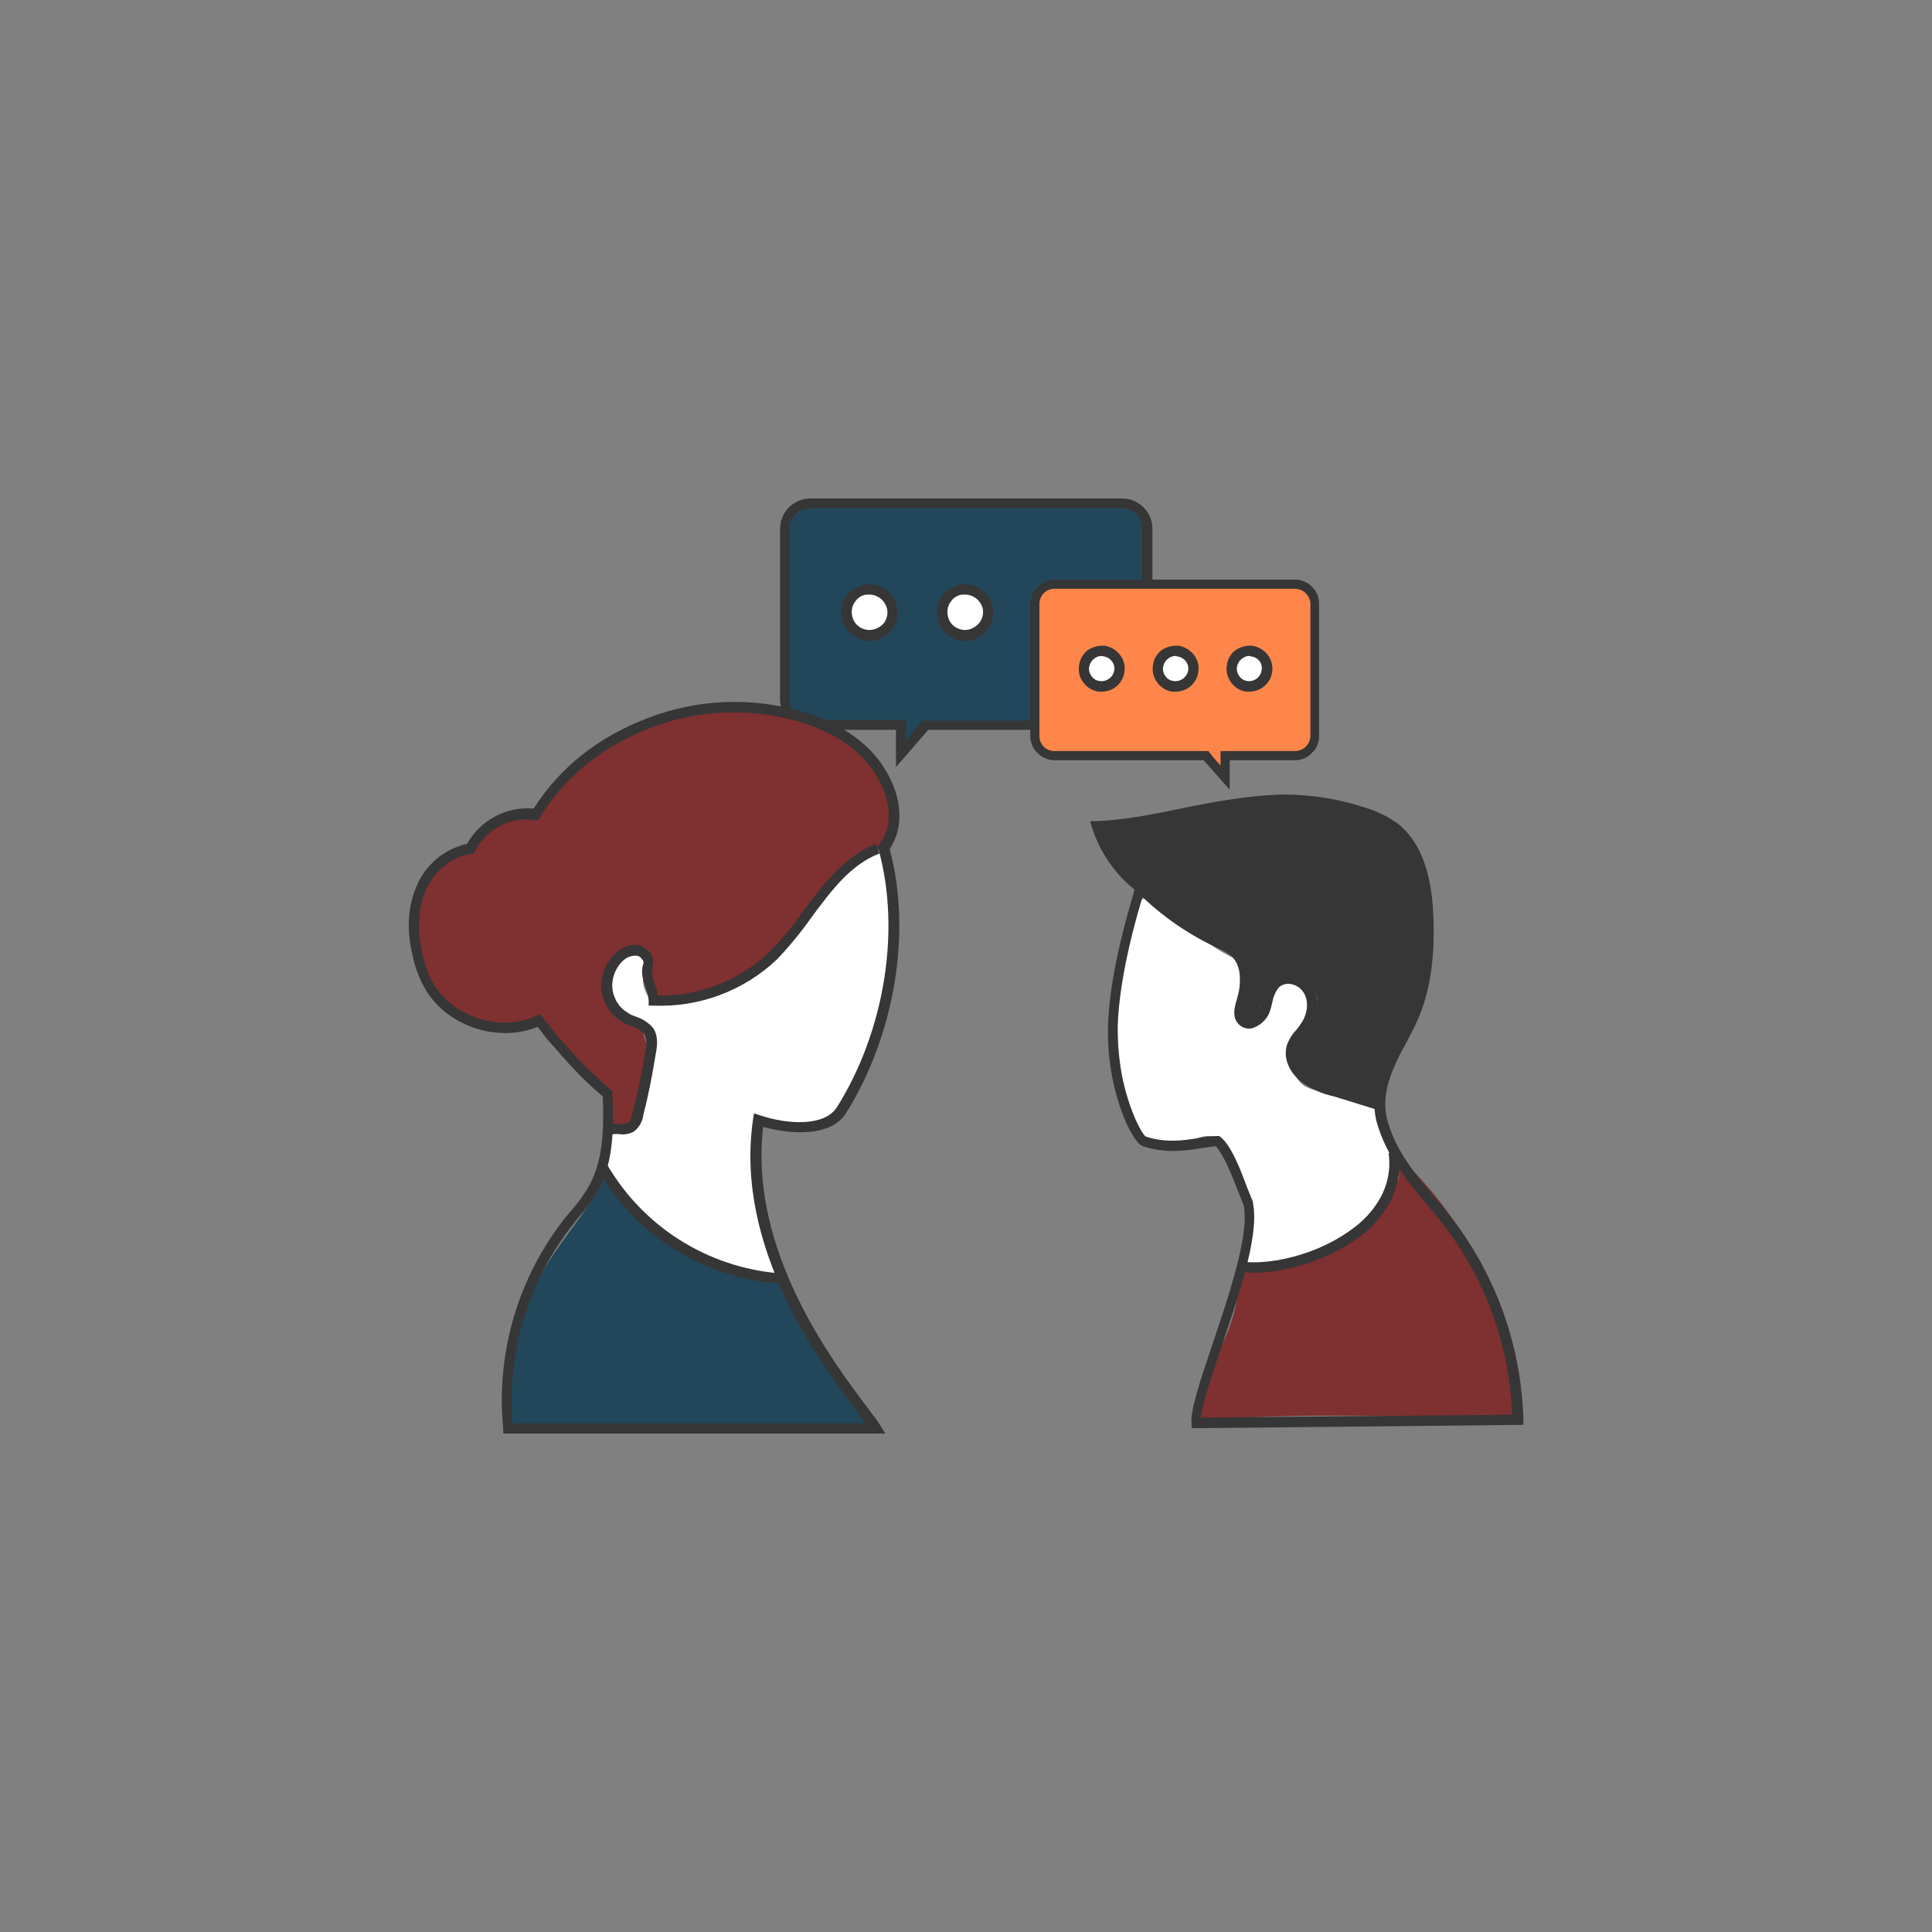 <?xml version="1.0" encoding="UTF-8"?> <svg xmlns="http://www.w3.org/2000/svg" id="_Слой_1" viewBox="0 0 400 400"><rect x="0" y="0" width="400" height="400" fill="#808080" stroke="none"/> <defs> <style>.cls-1{fill:#fff;}.cls-2{fill:#363636;}.cls-3{fill:#22475a;}.cls-4{fill:#7f3030;}.cls-5{fill:#ff864a;}.cls-6{fill:#fbdebe;}</style> </defs> <rect class="cls-3" x="162.5" y="104.13" width="75" height="46.27" rx="3.1" ry="3.1"></rect> <circle class="cls-6" cx="219.6" cy="126.8" r="4.8"></circle> <circle class="cls-1" cx="199.8" cy="126.8" r="4.8"></circle> <circle class="cls-1" cx="180" cy="126.8" r="4.8"></circle> <polygon class="cls-3" points="194.4 146.4 186.9 156.2 186.4 147.2 194.4 146.4"></polygon> <path class="cls-2" d="m185.5,158.8v-7.7h-17.7c-3.48,0-6.3-2.82-6.3-6.3h0v-35.3c0-3.48,2.82-6.3,6.3-6.3h64.5c3.48,0,6.3,2.82,6.3,6.3h0v35.3c0,3.48-2.82,6.3-6.3,6.3h-40.1l-6.7,7.7h0Zm2-7.7v2.2l2.7-3.2.4-.5.4-.4h41.3c2.34-.05,4.21-1.96,4.2-4.3v-35.4c.06-2.32-1.78-4.24-4.1-4.3h-64.6c-2.37,0-4.29,1.93-4.3,4.3h0v35.3c0,2.37,1.93,4.29,4.3,4.3h19.8v2h-.1,0Z"></path> <path class="cls-2" d="m219.6,132.7c-1.27.02-2.51-.41-3.5-1.2-1.23-.92-2.06-2.28-2.3-3.8h0c-.2-1.55.19-3.12,1.1-4.4.98-1.21,2.37-2.03,3.9-2.3,1.52-.2,3.06.2,4.3,1.1,1.25.94,2.08,2.35,2.3,3.9.2,1.52-.2,3.06-1.1,4.3-.91,1.29-2.33,2.13-3.9,2.3l-.8.1Zm0-9.6h-.5c-.97.08-1.85.59-2.4,1.4-.63.79-.88,1.81-.7,2.8h0c.12.96.62,1.83,1.4,2.4.78.57,1.74.82,2.7.7.99-.18,1.88-.71,2.5-1.5.53-.79.78-1.75.7-2.7-.17-.96-.71-1.82-1.5-2.4-.63-.48-1.41-.72-2.2-.7Z"></path> <path class="cls-2" d="m199.8,132.7c-1.27.02-2.51-.41-3.5-1.2-1.23-.92-2.06-2.28-2.3-3.8-.42-3.22,1.8-6.19,5-6.7,3.23-.39,6.17,1.91,6.57,5.15.18,1.47-.2,2.95-1.07,4.15-.91,1.29-2.33,2.13-3.9,2.3l-.8.1h0Zm0-9.6h-.5c-.97.08-1.85.59-2.4,1.4-.63.79-.88,1.81-.7,2.8h0c.12.96.62,1.83,1.4,2.4.78.57,1.74.82,2.7.7.99-.18,1.88-.71,2.5-1.5.58-.77.83-1.74.7-2.7-.33-1.78-1.88-3.08-3.7-3.1Z"></path> <path class="cls-2" d="m180,132.7c-1.27.02-2.51-.41-3.5-1.2-1.23-.92-2.06-2.28-2.3-3.8h0c-.2-1.55.19-3.12,1.1-4.4.98-1.21,2.37-2.03,3.9-2.3,3.23-.39,6.17,1.91,6.57,5.15.18,1.47-.2,2.95-1.07,4.15-.91,1.29-2.33,2.13-3.9,2.3l-.8.1Zm0-9.6h-.5c-.97.08-1.85.59-2.4,1.4-.63.79-.88,1.81-.7,2.8h0c.12.96.62,1.83,1.4,2.4.78.57,1.74.82,2.7.7.97-.15,1.86-.65,2.5-1.4.58-.77.83-1.74.7-2.7-.29-1.82-1.85-3.17-3.7-3.2Z"></path> <rect class="cls-5" x="214.3" y="120.9" width="57.9" height="35.73" rx="1.9" ry="1.9"></rect> <circle class="cls-1" cx="228.1" cy="138.5" r="3.7"></circle> <circle class="cls-1" cx="243.4" cy="138.5" r="3.7"></circle> <circle class="cls-1" cx="258.71" cy="138.51" r="3.7" transform="translate(15.94 303.37) rotate(-62.34)"></circle> <polygon class="cls-5" points="247.6 153.6 253.3 161.1 253.7 154.2 247.6 153.6"></polygon> <path class="cls-2" d="m254.6,163.5l-5.4-6.1h-30.9c-2.78-.05-5.01-2.32-5-5.1v-27.2c0-2.78,2.22-5.05,5-5.1h49.8c2.76,0,5,2.24,5,5v27.3c.06,2.76-2.14,5.04-4.9,5.1h-13.6v6.1Zm-3.4-6.7l1.5,1.7v-3h15.4c1.77,0,3.2-1.43,3.2-3.2h0v-27.2c0-1.77-1.43-3.2-3.2-3.2h-49.8c-1.71,0-3.1,1.39-3.1,3.1h0v27.3c-.06,1.71,1.29,3.14,3,3.2h32l1,1.3h0Z"></path> <path class="cls-2" d="m228.1,143.2h-.7c-1.24-.2-2.36-.88-3.1-1.9-.78-.99-1.1-2.26-.9-3.5.16-1.26.81-2.41,1.8-3.2,1.07-.69,2.33-1.01,3.6-.9,1.23.23,2.34.91,3.1,1.9.78.99,1.1,2.26.9,3.5-.3,2.36-2.32,4.12-4.7,4.1h0Zm0-7.4c-.59,0-1.15.22-1.6.6-.54.42-.89,1.03-1,1.7-.1.68.08,1.36.5,1.9.39.57,1.01.94,1.7,1,1.43.19,2.75-.78,3-2.2h0c.1-.68-.08-1.36-.5-1.9-.41-.55-1.02-.91-1.7-1l-.4-.1Z"></path> <path class="cls-2" d="m243.4,143.2h-.7c-1.25-.18-2.37-.87-3.1-1.9-.78-.99-1.1-2.26-.9-3.5.13-1.27.78-2.43,1.8-3.2,1.06-.7,2.33-1.02,3.6-.9,1.23.23,2.34.91,3.1,1.9.78.99,1.1,2.26.9,3.5-.3,2.36-2.32,4.12-4.7,4.1h0Zm0-7.4c-.59,0-1.15.22-1.6.6-.54.42-.89,1.03-1,1.7-.1.68.08,1.36.5,1.9.39.57,1.01.94,1.7,1,1.43.19,2.75-.78,3-2.2.1-.68-.08-1.36-.5-1.9-.44-.56-1.09-.92-1.8-1l-.3-.1h0Z"></path> <path class="cls-2" d="m258.7,143.2h-.7c-1.25-.18-2.37-.87-3.1-1.9-.78-.99-1.1-2.26-.9-3.5.13-1.27.78-2.43,1.8-3.2,1.03-.69,2.26-1.01,3.5-.9,1.27.21,2.41.89,3.2,1.9.73,1.01,1.06,2.26.9,3.5-.34,2.34-2.34,4.08-4.7,4.1h0Zm0-7.4c-.59,0-1.15.22-1.6.6-.54.42-.89,1.03-1,1.7-.1.68.08,1.36.5,1.9.39.57,1.01.94,1.7,1,1.4.18,2.69-.8,2.9-2.2.13-.66-.02-1.35-.4-1.9-.44-.56-1.09-.92-1.8-1l-.3-.1h0Z"></path> <path class="cls-2" d="m267.3,217.5c-.6,1.9.4,3.9,1.8,5.2,1.52,1.21,3.25,2.12,5.1,2.7l7.4,2.8c.62.31,1.33.38,2,.2,1.2-.3,1.5-1.8,1.8-3.1.8-3.4,3.2-6.2,4.9-9.2,2.05-3.99,3.47-8.27,4.2-12.7,1.1-5.9,1.9-11.9,1-17.8s-3.8-11.8-8.7-15.2c-2.98-1.91-6.31-3.2-9.8-3.8-5.37-1.25-10.9-1.65-16.4-1.2-3.32.27-6.63.74-9.9,1.4l-23.2,4.3c2.29,5.91,5.96,11.19,10.7,15.4,4.2,3.5,8.84,6.42,13.8,8.7,1.64.67,3.11,1.69,4.3,3,2.2,2.9,1.2,7.1.3,10.6-.28.63-.31,1.34-.1,2,.6,1.4,2.7,1.1,3.8,0,3-2.9,4-12.5,10.2-7.5s-1.9,9.5-3.2,14.2h0Z"></path> <path class="cls-4" d="m314.4,293.4c-.1.6-.9.7-1.6.7-21.6-1-43.3-1.7-64.8,0-.8-6.1,3.2-11.6,5.7-17.2,1.9-4.28,2.89-8.91,2.9-13.6,4.9-2,10.5-1.9,15.2-4.3,6.2-3.1,9.4-9.9,12.3-16.2.37-.98.95-1.87,1.7-2.6.76-.83,1.98-1.07,3-.6.79.51,1.01,1.56.5,2.35-.08.13-.18.25-.3.35.36-.69.76-1.36,1.2-2,.9.65,1.74,1.39,2.5,2.2,6.61,6.97,11.99,15.02,15.9,23.8,3.95,8.78,5.67,18.4,5,28-.2-.7,1.1-.2.8-.9Z"></path> <path class="cls-1" d="m289,239.7l-3.6-11.9-11.9-1.9c-1.23-.11-2.43-.48-3.5-1.1-2.4-1.6-2.6-5.1-1.8-7.9s2.5-5.3,2.9-8.1-1-6.4-3.9-6.8-5.4,3.4-6.3,6.6-1.7,3.7-3.2,3-1-1.3-1.1-2.1c-.4-3.7.8-7.6-.4-10.9l-.7-.2c-2.66-1.23-5.12-2.85-7.3-4.8-3.66-1.53-6.66-4.29-8.5-7.8-.65-.18-1.33-.21-2-.1-3.3.7-4.1,6.1-4.7,8.8-2.2,10.76-2.2,21.84,0,32.6.39,2.56,1.31,5.01,2.7,7.2,1.41,2.16,3.82,3.44,6.4,3.4,3.5-.3,6.9-3.8,9.9-2,.74.44,1.36,1.06,1.8,1.8,5.01,7.13,6.38,16.21,3.7,24.5,11.67-.29,22.65-5.61,30.1-14.6.99-1.07,1.68-2.38,2-3.8.1-1.33-.1-2.66-.6-3.9Z"></path> <path class="cls-4" d="m125.9,234.3c1.4,1.1,3.6.4,4.8-.9,1.08-1.46,1.74-3.19,1.9-5l1.6-7.6c.6-2.6,1-5.8-.7-7.9s-3.5-2.1-5.1-3.5-2.6-7-.9-10.3c.8-1.4,2.3-2.8,3.8-2.3.56.33,1.03.77,1.4,1.3,1.32,1.89,2.08,4.1,2.2,6.4,0,.97.19,1.92.6,2.8,1.1,1.4,3.2,1,4.8.5,8.6-2.9,17.2-6.6,23.3-13.2s8.8-13.6,15.7-17.3c1.3-.59,2.48-1.4,3.5-2.4.57-.8.95-1.73,1.1-2.7.91-3.5.59-7.21-.9-10.5-1.81-3.46-4.46-6.42-7.7-8.6-10.3-6.5-22.8-7.6-34.7-5.1-12.05,2.67-22.61,9.86-29.5,20.1l.4-2.3c.7.7-.1,2.3-1,2.8-.96.37-1.98.54-3,.5-4.48.44-8.32,3.39-9.9,7.6-4.7-.3-8.6,3.8-10.3,8.1-3.46,9.04-.81,19.28,6.6,25.5,3.3,2.6,7.8,4.2,11.6,2.6,1.6-.7,3.2-1.9,4.8-1.2.88.5,1.58,1.27,2,2.2,2.5,3.6,6.4,5.9,9.4,9s6.6,7.8,4.2,11.4h0Z"></path> <path class="cls-1" d="m183.2,177.3c-.06-.5-.36-.95-.8-1.2-.46-.17-.97-.13-1.4.1-2.6,1.19-5.03,2.74-7.2,4.6,0,.11-.03.22-.1.3-2.6,4.8-6.1,8.7-9.7,12.8s-5.1,6.9-9.1,8.5c-.55.2-1.15.2-1.7,0-2.36,1.84-4.99,3.29-7.8,4.3-2.58.86-5.34,1.03-8,.5h-.1c-1.11.6-2.49.2-3.1-.9-.98-1.43-1.31-3.21-.9-4.9.08-.5.37-.94.8-1.2v-.3c0-1.3-.2-2.9-1.4-3.3-.76-.12-1.53.02-2.2.4-2.38,1.36-4.25,3.47-5.3,6,.1,1.45.43,2.87,1,4.2.08.18.22.32.4.4l.7.9h.2c3.6.8,6,4.6,6.4,8.3v.2c.8,4.3-.9,9.1-1.6,13.3h0c.22.69.07,1.45-.4,2-.3,1.23-1.55,1.99-2.78,1.69-.53-.13-1-.45-1.32-.89-.87.24-1.8.06-2.5-.5-.8,4.2-1.5,8.7.4,12.4,1.22,2.19,2.89,4.1,4.9,5.6,6.3,5.7,13.1,11.5,21.4,13.1,3,.5,5.8-.2,8.7.6-3.6-10.54-4.7-21.77-3.2-32.8,4.8,1.5,10.3,2.9,14.6.4,2.7-1.5,4.4-4.3,5.8-7.1,7.51-14.65,9.39-31.55,5.3-47.5Z"></path> <path class="cls-3" d="m104.6,295.7c-.7-12.04,2.38-23.99,8.8-34.2,4.1-6.5,9.6-12.3,12.4-19.4,6.67,12.81,19.33,21.41,33.7,22.9.46,0,.92.13,1.3.4.3.3.4,1,0,1.2s-.9-.6-.5-.7c.08-.55.59-.92,1.14-.84h.16c.47.31.82.77,1,1.3,5.33,10.47,11.59,20.45,18.7,29.8"></path> <path class="cls-2" d="m87.7,268.7l.3-.2"></path> <path class="cls-2" d="m183.3,296.8h-79.1v-.9c-1.58-15.8,3.09-31.59,13-44l1.2-1.4c1.26-1.47,2.4-3.04,3.4-4.7,3.3-5.7,3.2-12.9,3-18.8-4.8-4-8.9-8.7-13.5-14.4-8,3.3-18.4,0-23-7.4-1.4-2.31-2.38-4.85-2.9-7.5-.9-3.6-1.4-9.1.8-14.1,1.82-4.51,5.75-7.84,10.5-8.9,2.77-4.93,8.17-7.79,13.8-7.3,5.4-8.5,13.4-14.9,23.8-18.8,10.14-3.87,21.27-4.33,31.7-1.3,7.4,2.2,13,5.9,16.4,10.7,4.4,6.3,5,12.9,1.8,17.8,4.6,17.1,1.1,38.4-9,54.6-3.2,5.2-11.9,4.4-17.2,2.9-3,25.5,14.3,48.5,21.8,58.4,1.1,1.5,2,2.6,2.5,3.5l1,1.6Zm-77.2-2.1h73.1l-1.2-1.7c-7.8-10.3-26-34.4-22.1-61.2l.2-1.3,1.2.4c6,2,13.5,2.3,16-1.7,9.9-15.8,13.2-36.7,8.6-53.3l-.2-.5.3-.4c4.4-6,.5-13-1.4-15.7-4-5.7-10.5-8.5-15.3-9.9-10-2.91-20.66-2.49-30.4,1.2-10.1,3.9-17.9,10.1-23.1,18.6l-.3.6h-.7c-5.14-.8-10.2,1.83-12.5,6.5l-.3.5h-.5c-3.9.5-7.6,3.5-9.4,7.6s-1.5,9.5-.7,12.8c.46,2.43,1.34,4.77,2.6,6.9,4.3,6.7,13.9,9.6,21,6.2l.8-.3.5.6c4.19,5.46,8.91,10.48,14.1,15l.4.3v.5c.2,6.3.5,14.1-3.2,20.5-1.09,1.77-2.33,3.44-3.7,5-.39.45-.76.91-1.1,1.4-9.34,11.69-13.88,26.49-12.7,41.4h0Z"></path> <path class="cls-2" d="m161,265.7c-15.45-1.19-29.32-9.9-37.1-23.3l1.9-1.1c7.47,12.7,20.62,21.01,35.3,22.3l-.1,2.1Z"></path> <path class="cls-2" d="m126.2,235l-1.1-1.9c.94-.42,1.98-.56,3-.4.64.05,1.28-.02,1.9-.2.6-.4.8-1.4,1-2.2,1.1-4.1,1.9-8.4,2.6-12.6.32-1.2.21-2.47-.3-3.6-.65-.78-1.52-1.34-2.5-1.6l-1.4-.6c-4.36-2.15-6.15-7.44-4-11.8.55-1.12,1.34-2.11,2.3-2.9,1.2-1.21,2.91-1.77,4.6-1.5,1.04.3,1.93.98,2.5,1.9.49.74.6,1.67.3,2.5-.16,1.29,0,2.6.5,3.8.31.7.51,1.44.6,2.2,8.59.17,16.89-3.07,23.1-9,2.6-2.66,4.98-5.54,7.1-8.6,4.1-5.5,8.4-11.2,15-13.8l.7,2c-6,2.3-9.9,7.6-14,13.1-2.21,3.14-4.65,6.12-7.3,8.9-6.9,6.49-16.13,9.92-25.6,9.5h-.9v-1c-.07-.89-.27-1.77-.6-2.6-.6-1.7-1.1-3.4-.5-5.1.09-.28,0-.59-.2-.8-.21-.39-.57-.68-1-.8-1.05-.14-2.11.19-2.9.9-1.68,1.52-2.53,3.75-2.3,6,.3,2.21,1.64,4.14,3.6,5.2l1.3.5c1.35.44,2.56,1.23,3.5,2.3,1.1,1.6.9,3.6.6,5.2-.7,4.3-1.5,8.6-2.6,12.8-.16,1.39-.88,2.66-2,3.5-.95.5-2.04.68-3.1.5-.64-.06-1.29,0-1.9.2h0Z"></path> <path class="cls-2" d="m246.7,295.7v-1c-.3-2.6,1.7-8.6,4.3-16.3,3.4-10.1,7.7-22.7,6.5-28.8l-1.3-3.3c-1.2-3.1-2.9-7.3-4.5-9l-2.9.4c-3.1.5-7.4,1.2-12.2-.4-2.3-.8-7-10.9-7.2-22.6-.2-10,3-22,5.5-30.5-4.11-3.33-7.16-7.77-8.8-12.8l-.4-1.4h1.3c6-.2,12.1-1.5,18-2.7s13.7-2.7,20.8-2.8c5.6,0,11.17.88,16.5,2.6,2.59.73,5.03,1.92,7.2,3.5,4.3,3.5,6.7,9.3,7.2,17.9s-.4,15.9-2.9,22c-.8,1.9-1.8,3.7-2.7,5.5-.93,1.62-1.77,3.28-2.5,5-1.8,4.1-2.2,7.7-1.4,10.8,1.8,6.7,6.1,11.7,10.7,17.1l.6.7c10.52,12.45,16.48,28.11,16.9,44.4v1l-68.7.7h0Zm5.1-60.5h.6l.3.2c2.2,1.8,4,6.4,5.4,10.2l1.3,3.2v.2c1.4,6.7-2.9,19.1-6.6,30.1-2,6-3.9,11.7-4.2,14.4l64.5-.6c-.61-15.44-6.38-30.23-16.4-42l-.6-.7c-4.7-5.6-9.1-10.8-11.1-18-.9-3.5-.4-7.6,1.5-12.1.8-1.8,1.7-3.5,2.6-5.2s1.8-3.5,2.6-5.4c2.4-5.7,3.3-12.6,2.8-21s-2.6-13.3-6.4-16.3c-1.97-1.41-4.17-2.46-6.5-3.1-5.1-1.68-10.43-2.53-15.8-2.5h-.1c-6.8,0-13.7,1.4-20.4,2.8-5.57,1.22-11.22,2.09-16.9,2.6,1.71,4.33,4.54,8.13,8.2,11l.6.5-.2.7c-1.5,4.8-5.8,19.3-5.6,30.4s4.7,20,5.8,20.7c4.2,1.4,8,.8,11.1.3,1.16-.22,2.33-.35,3.5-.4h0Z"></path> <path class="cls-2" d="m259.5,263.5c-1.14,0-2.28-.1-3.4-.3l.4-2.1c6.9,1.2,18.9-2,25.8-8.6,4.1-4,5.9-8.7,5.2-13.8l2.1-.3c.8,5.8-1.2,11.2-5.8,15.7-6.4,6.1-16.8,9.4-24.3,9.4h0Z"></path> <path class="cls-2" d="m284.9,229.7l-8.7-2.7c-2.55-.52-4.94-1.61-7-3.2-2.1-1.7-3.7-4.7-2.7-7.6.45-1.16,1.13-2.21,2-3.1.3-.34.57-.71.8-1.1,1.5-2.1,1.7-4.8.6-6.5-.64-1.01-1.71-1.68-2.9-1.8-.85-.08-1.69.21-2.3.8-.67.92-1.11,1.98-1.3,3.1-.15.71-.35,1.41-.6,2.1-.67,1.55-1.99,2.72-3.6,3.2-.98.2-1.99-.1-2.7-.8-1.6-1.6-.8-3.9-.4-5.3.9-2.9,1.1-6.8-1.2-8.9-.86-.65-1.8-1.19-2.8-1.6l-.4-.2c-6.23-2.94-11.89-6.97-16.7-11.9l1.5-1.5c4.67,4.76,10.16,8.66,16.2,11.5h.3c1.18.53,2.29,1.2,3.3,2,2.6,2.4,3.3,6.5,1.9,11.1-.4,1.3-.8,2.6-.2,3.1s.3.3.8.2c.88-.31,1.6-.96,2-1.8.2-.6.3-1.2.5-1.8.22-1.5.84-2.92,1.8-4.1,1.08-1.07,2.59-1.58,4.1-1.4,1.86.17,3.54,1.16,4.6,2.7,1.8,2.9.9,6.6-.7,8.9-.3.46-.64.89-1,1.3-.63.71-1.13,1.52-1.5,2.4-.7,1.9.5,4.1,2,5.3,1.87,1.31,3.98,2.26,6.2,2.8l8.8,2.6-.7,2.2h0Z"></path> </svg> 